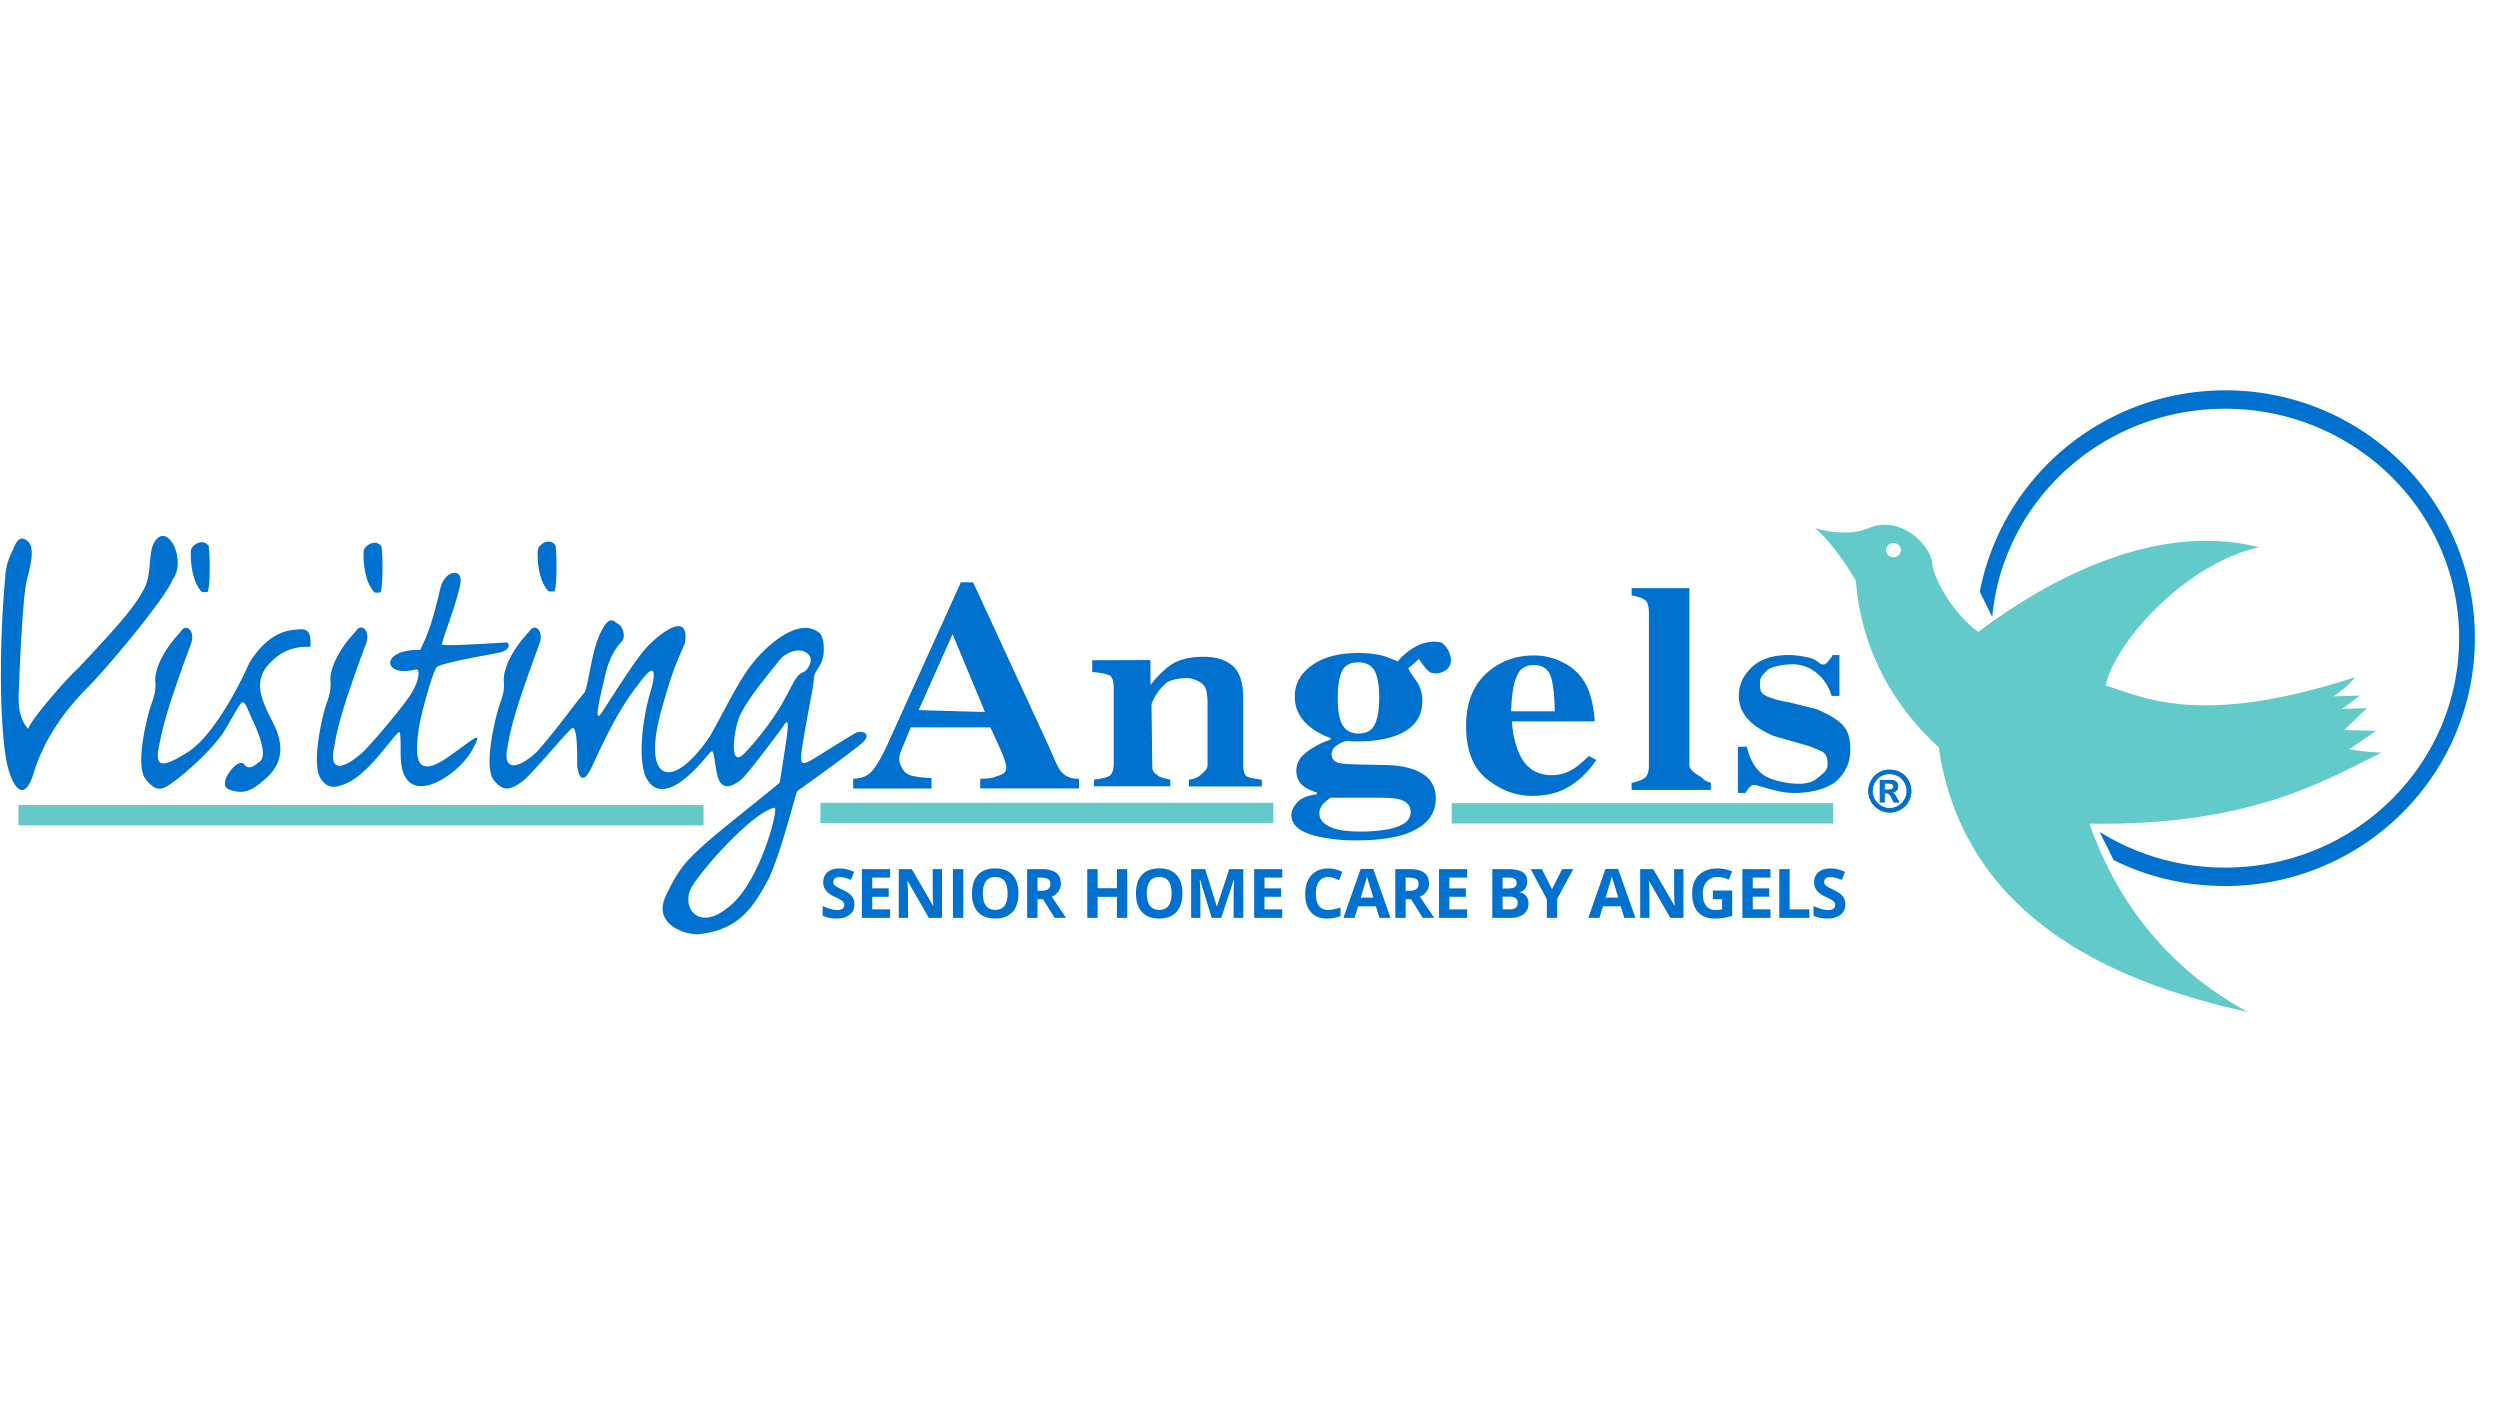 <svg xmlns="http://www.w3.org/2000/svg" width="123" height="69" viewBox="0 0 123 69"><g fill="none" fill-rule="evenodd"><g fill-rule="nonzero"><g><g><g><g><path fill="#62CBC9" d="M102.804 40.524c7.993.123 11.665-2.18 14.383-3.5-.699 0-1.605-.161-1.605-.161l1.322-.906-1.567-.038 1.114-1.076-1.237.038.906-.66-1.321.037s.576-.33 1.076-.944c-7.72 2.52-10.466.944-12.278.415.453-2.104 3.878-5.974 7.54-6.804-5.851-1.482-11.75 2.633-13.807 4.162-1.151-.821-2.18-2.51-2.265-3.379-.085-.868-1.482-2.312-3.01-1.774-1.2.576-2.766.038-2.766.038s.868.66 2.02 2.595c.17 2.312 1.076 5.446 4.077 8.201 1.321 9.07 9.853 11.826 15.213 13.024-5.162-2.793-7.06-7.163-7.795-9.268zm-9.645-13.108a.36.36 0 0 1-.369-.35c0-.198.17-.349.369-.349a.36.36 0 0 1 .368.35c0 .198-.17.349-.368.349z"/><path fill="#0071CE" d="m45.197 34.937 1.67-3.737 1.595 3.832-3.265-.095zm-3.228 3.86h3.86v-.519c-.387-.01-.812-.066-1-.122-.302-.095-.397-.265-.5-.472-.038-.076-.161-.312-.01-.708.075-.18.236-.576.49-1.19h3.917l.425.926c.094.207.17.387.227.528.084.246.132.425.132.538 0 .274-.293.359-.472.415-.18.066-.255.104-.812.123v.472h4.86v-.472c-.386.01-.688-.113-.896-.377-.208-.265-.368-.755-.793-1.661l-3.52-7.626h-.604l-3.605 7.965c-.302.67-.557 1.067-.736 1.284-.255.311-.538.387-.954.415v.481h-.009zm11.854-.443c.264-.028.66-.095.783-.198.123-.104.189-.302.189-.604v-3.71c0-.282-.047-.471-.151-.575-.104-.104-.595-.18-.906-.208v-.575l2.86-.01.009 1.237c.226-.33.726-.831 1.076-1.048.5-.302 1.104-.35 1.538-.35.613 0 1.095.152 1.434.454.34.302.51.83.51 1.576v3.265c0 .293.057.491.16.576.114.085.5.142.756.18v.33h-3.587v-.33c.255-.048.434-.114.529-.199.094-.085.349-.264.387-.462v-3.275c-.038-.406-.047-.444-.114-.595-.113-.273-.594-.472-.924-.472-.246 0-.774.066-.982.236-.208.17-.576.557-.736 1.057l.038 3.068c0 .283.179.349.273.434.095.085.35.15.614.198v.33h-3.756v-.33zm11.995-4.03c0-.566.066-1 .207-1.293.133-.302.406-.444.812-.444.368 0 .632.142.793.416.15.283.226.717.226 1.33 0 .576-.075 1.01-.217 1.312-.15.302-.415.444-.802.444-.425 0-.717-.198-.868-.595-.104-.264-.151-.651-.151-1.17zm-.906 5.69c0-.16.066-.32.189-.462a3.47 3.47 0 0 1 .349-.302h2.557c.529 0 .897.057 1.095.18a.583.583 0 0 1 .302.528c0 .406-.35.68-1.057.83a7.33 7.33 0 0 1-1.434.123c-.652 0-1.152-.075-1.492-.236-.34-.17-.51-.386-.51-.66zm-1.378.086c0 .5.434.859 1.312 1.057a8.47 8.47 0 0 0 1.887.189c.897 0 1.633-.085 2.228-.255 1.113-.33 1.68-.935 1.68-1.822 0-.68-.369-1.16-1.114-1.415-.387-.142-.868-.208-1.444-.217l-1.01-.02c-.142 0-.33-.009-.576-.018a3.564 3.564 0 0 1-.49-.038c-.151-.019-.274-.057-.359-.132a.406.406 0 0 1-.132-.32c0-.17.085-.322.255-.435.17-.123.33-.189.481-.217.094 0 .17 0 .217.01.047.009.151.009.311.009.718 0 1.331-.085 1.812-.255.925-.312 1.388-.897 1.388-1.746 0-.274-.057-.52-.16-.746-.114-.226-.482-.68-.53-.849 0 0 .416-.35.52-.462.472.698.557.736.963.707 1.142-.264.396-1.472.085-1.528-1.19-.218-2.086.943-2.086.943-.17-.066-.614-.264-.916-.32a5.417 5.417 0 0 0-1-.095c-.972 0-1.737.198-2.303.604-.566.406-.85.915-.85 1.529 0 .49.161.906.482 1.255.321.34.746.614 1.274.793v.085a4.138 4.138 0 0 0-1.113.566c-.378.264-.567.585-.567.963 0 .32.123.575.359.764.132.104.359.208.651.312v.085c-.462.056-.783.188-.963.396-.207.236-.292.434-.292.623zm10.816-5.106c.018-.746.103-1.312.264-1.699.15-.387.434-.575.85-.575.405 0 .67.17.81.5.133.34.208.925.218 1.774h-2.143zm-2.218.708c0 1.208.34 2.086 1.028 2.633.69.547 1.425.821 2.209.821.547 0 1.028-.085 1.453-.264.651-.283 1.227-.784 1.718-1.5l-.368-.199c-.302.293-.557.51-.755.632-.33.208-.69.312-1.067.312-.783 0-1.34-.387-1.651-1.17-.17-.416-.274-.907-.312-1.473h4.068c0-.132-.02-.32-.057-.566-.075-.52-.207-.953-.387-1.284a2.548 2.548 0 0 0-1.066-1.028 3.1 3.1 0 0 0-1.482-.368c-.915 0-1.708.302-2.36.906-.65.613-.971 1.463-.971 2.548zm8.154 2.812c.311-.066.528-.15.65-.255.133-.103.19-.311.19-.632v-7.474c0-.321-.057-.52-.18-.623-.122-.095-.34-.18-.67-.236v-.359h2.841v8.692c0 .321.481.529.604.623.123.094.132.18.453.255v.358h-3.898v-.349h.01zm5.228-1.774h.434c.151.67.444 1.142.86 1.416.424.273 1.226.405 1.67.405.405 0 .707-.084.896-.245.189-.16.538-.377.538-.642 0-.245.019-.462-.189-.641-.113-.095-.415-.199-.67-.312l-1.783-.51c-.614-.264-1.048-.556-1.312-.877a1.622 1.622 0 0 1-.406-1.114c0-.538.217-1 .642-1.397.424-.396 1.028-.594 1.793-.594.33 0 .689.047 1.066.141.434.114.406.321.67.321.132 0 .255-.198.302-.255a.543.543 0 0 0 .132-.207h.34v2.01h-.377c-.151-.472-.397-.85-.746-1.132a1.847 1.847 0 0 0-1.208-.425c-.359 0-1.029.113-1.208.283-.18.18-.359.34-.359.538 0 .16-.047.443.114.613.15.17.792.359 1.34.444l1.321.33c.538.227.925.453 1.17.67.416.368.491.812.491 1.34 0 .52-.17 1-.594 1.444-.425.444-1.312.67-2.152.67-.208 0-.425-.018-.633-.056a7.554 7.554 0 0 1-.792-.198l-.274-.076c-.094-.028-.16-.047-.18-.056-.018-.01-.056-.01-.084-.01a.309.309 0 0 0-.227.094c-.066.057-.141.16-.217.302h-.377V36.74h.01zm7.871 1.444a.85.85 0 0 1 .425.736.812.812 0 0 1-.113.415.839.839 0 0 1-.727.425.836.836 0 0 1-.415-.113.827.827 0 0 1-.312-.312.836.836 0 0 1 0-.84.825.825 0 0 1 .727-.415c.141 0 .283.038.415.104zm-.934-.18a.958.958 0 0 0-.387.388c-.095.17-.142.349-.142.528 0 .18.047.359.142.529a1.06 1.06 0 0 0 1.831 0 1.062 1.062 0 0 0 0-1.057.96.96 0 0 0-.387-.387 1.032 1.032 0 0 0-.52-.132.939.939 0 0 0-.537.132zm.273 1.473v-.453h.057c.066 0 .113.019.151.047a.64.64 0 0 1 .151.227l.094.179h.274l-.123-.227c-.047-.075-.075-.122-.084-.132a.938.938 0 0 0-.076-.085c-.019-.019-.047-.028-.075-.037a.323.323 0 0 0 .217-.104c.056-.057.075-.123.075-.208a.313.313 0 0 0-.038-.16.277.277 0 0 0-.103-.104.525.525 0 0 0-.17-.047h-.586v1.104h.236zm0-.934h.095c.123 0 .207.009.236.018.028.01.056.029.075.048.02.028.029.056.029.085 0 .028-.01.056-.029.085-.019.028-.037.047-.075.056a.979.979 0 0 1-.236.019h-.095v-.311z"/><path fill="#0071CE" d="M93.385 38.184a.85.85 0 0 1 .425.736.812.812 0 0 1-.113.415.839.839 0 0 1-.727.425.836.836 0 0 1-.415-.113.827.827 0 0 1-.312-.312.836.836 0 0 1 0-.84.825.825 0 0 1 .727-.415c.141 0 .283.038.415.104zm-.934-.18a.958.958 0 0 0-.387.388c-.095.17-.142.349-.142.528 0 .18.047.359.142.529a1.06 1.06 0 0 0 1.831 0 1.062 1.062 0 0 0 0-1.057.96.96 0 0 0-.387-.387 1.032 1.032 0 0 0-.52-.132.939.939 0 0 0-.537.132zm.273 1.473v-.453h.057c.066 0 .113.019.151.047a.64.64 0 0 1 .151.227l.094.179h.274l-.123-.227c-.047-.075-.075-.122-.084-.132a.938.938 0 0 0-.076-.085c-.019-.019-.047-.028-.075-.037a.323.323 0 0 0 .217-.104c.056-.057.075-.123.075-.208a.313.313 0 0 0-.038-.16.277.277 0 0 0-.103-.104.525.525 0 0 0-.17-.047h-.586v1.104h.236zm0-.934h.095c.123 0 .207.009.236.018.028.01.056.029.075.048.02.028.029.056.029.085 0 .028-.01.056-.029.085-.019.028-.037.047-.075.056a.979.979 0 0 1-.236.019h-.095v-.311z"/><path fill="#62CBC9" d="M71.424 39.515h18.771v1H71.424zm-31.059-.019h22.282v1H40.365zm-39.459.113h33.711v1H.906z"/><path fill="#0071CE" d="M.255 28.397c-.387 4.455-.18 8.183.132 9.353.311 1.17.859 1.67 1.274.264.585-1.887 1.765-3.303 2.661-4.2.906-.906 3.785-4.332 4.162-5.285.708-.906-.179-2.812-.84-1.934-.415.594-.113 1.651-.613 2.482-.444.792-1.048 1.529-3.18 3.794-.68.622-2.332 2.548-2.464 2.991-.604-.67-.462-1.651-.443-2.265.019-.613.17-4.266.377-5.068.208-.783.387-1.566.066-1.878-.358-.34-.566-.066-.717.321-.16.378-.35.614-.415 1.425zm9.117 3.341c.273-.642-.16-1.066-.425-.736-.264.33-.434.462-.783 1-.34.538-.529 1.067-.529 1.454.066.604-.104.925-.255 1.387-.141.462-.755 2.84-.207 3.501.538.661.802.52 1.35.133.537-.387 2.104-1.709 2.651-2.747.396-.66.623-1.132.755-1.18.132-.037.264.369.49.86.227.49.803 1.774.34 2.076-.32.264-.471.302-.622.236-.142-.067-.132-.302-.463-.123-.33.189-.934 1.047-.396 1.246.538.198 1 .17 1.614-.387.755-.585 1.246-1.425.604-2.766-.453-.953-1.227-2.114-.17-3.114.566-.595 1.227-.783 1.944-.755.057-.736-.16-.897-.566-.859-.406.038-1.425.029-2.435 1.642-.472 1.086-1.746 3.558-3.001 4.38-.935.585-1.652.953-1.482-.067.189-1.019.359-1.859 1.586-5.18zm.538-2.633c.084.047.188.019.301.019.114-.151.142-1.576.057-2.265-.292-.406-.84-.047-.878.226-.009.151-.047 1.388.52 2.02zm8.503.028c.085.047.189.02.302.02.113-.152.141-1.577.056-2.266-.292-.406-.84-.047-.877.217-.02.17-.047 1.406.519 2.03zm8.56-.056c.085.047.188.019.302.019.113-.151.141-1.577.056-2.265-.292-.406-.84-.048-.868.226-.028.16-.057 1.397.51 2.02zm-7.314 6.946c-.151-.095-1.36 1.906-2.52 2.472-.66.312-1.01.312-1.35-.17-.49-.698.066-3.038.208-3.5.141-.463.32-.784.255-1.388 0-.387.188-.916.528-1.454.34-.537.52-.67.783-1 .265-.33.69.104.425.736-1.227 3.322-1.397 4.162-1.576 5.181-.17 1.02.415 1.03 1.482.067.377-.378 2.02-2.266 2.406-2.954.359-.642.34-1.086.18-1.086-1.643.453-1.84-.99.198-.953.302-.66.528-1.057.99-3.039.227-.896 1.077-.99.992-.283-.16.99-.963 2.954-.916 3.058.047.104 2.841-.085 3.2-.104.179.123.085.396-.368.5-.463.104-2.898.5-3.096.727-.189.226-.812 2.388-.906 3.227-.085.84-.311 2.445 1.482 1.18 1.359-.962 1.736-1.368 1.189-.368-.642 1.236-3.247 3.001-3.511.651-.047-.368.01-1.33-.075-1.5zm22.423.047c-.34.189-1.283.783-1.859 1.142-.576.359-.774.462-.812.113-.037-.35.576-3.37.614-3.756.038-.396 0-.33.311-.83.312-.5.208-1.407-.01-1.586-.84-.727-2.16.208-3.02 1.151-.867.944-1.415 2.218-2.387 3.936-1.821 2.69-3.388 2.312-2.369-1.34.51-1.822.69-2.2 1.152-3.266.254-1.736-1.463-.302-2.02.368-.557.67-1.567 2.284-2.057 3.03-.491.755-.048-.944.16-1.85.208-.906.557-1.35.793-1.604.245-.265.047-.765-.151-.869-.198-.103-.406-.528-.859.378-.453.906-.557 2.284-.793 2.963-.453.51-1.274 1.708-2.35 2.926-.915.868-1.651.953-1.481-.066.17-1.02.349-1.86 1.576-5.181.273-.642-.16-1.067-.425-.736-.264.33-.434.462-.783 1-.34.538-.529 1.066-.529 1.453.066.604-.104.925-.255 1.388-.141.462-.764 2.888-.226 3.558.472.585.82.462 1.368.075.538-.387 2.37-2.67 2.51-2.652.227.038.218 1.16.218 1.85.066.585.292.972.726.057 1.237-2.737 1.907-3.577 2.492-4.323.5-.642.585-.406.538-.047-.057.472-.16.623-.359 1.5-.188.944-.377 2.398-.047 3.323.84 1.812 2.812-.718 3.105-1.057.293-.34.217-.123.415.906.19 1.028.84.613 1.18.349.33-.265 1.906-2.388 2.086-2.643.179-.255.207-.274.226-.028.02.245-.283 2.067-.396 2.803-.321.283-2.03 1.633-3.237 2.633-1.397 1.198-1.737 1.604-2.37 2.944-.631 1.34.831 1.87 1.53 1.888 2.142-.17 2.831-1.51 3.397-2.482.567-.972 1.274-3.719 1.53-4.558.358-.255 2.746-1.963 3.227-2.398.472-.415-.019-.65-.359-.462zm-6.304 8.607c-1.397 1.123-2.237.01-1.793-.953.538-.982 3.086-3.785 4.115-3.983.254-.047-.737 3.813-2.322 4.936zm3.397-11.316c-.198.293-.283.529-.707 1.274-.425.746-1.161 1.718-1.84 2.426-.69.708-.576-.69-.34-1.538.236-.86 1.462-2.275 2.066-3.049.17-.217.755-.651 1.274-.387.52.274.123.83-.018.935-.151.103-.227.047-.435.34zm70.311-14.156c-6.003 0-10.995 4.266-12.08 9.91l.613 1.236c.038-.416.104-.821.18-1.227 1.074-5.144 5.708-9.014 11.276-9.014 6.361 0 11.514 5.05 11.514 11.287 0 6.239-5.153 11.288-11.514 11.288a11.626 11.626 0 0 1-6.172-1.756l.689 1.388c1.652.82 3.51 1.274 5.483 1.274 6.786 0 12.288-5.455 12.288-12.194.01-6.738-5.493-12.193-12.278-12.193z"/></g><path fill="#0071CE" d="M41.314 42.727c.125 0 .244.015.357.044.113.03.232.071.355.125l-.164.395-.031-.012a2.278 2.278 0 0 0-.286-.098 1.062 1.062 0 0 0-.247-.03.334.334 0 0 0-.222.066.225.225 0 0 0-.077.176c0 .045.01.084.031.117a.332.332 0 0 0 .1.097c.03.02.085.051.167.092l.04.02.115.056c.224.108.378.215.461.323.083.107.125.24.125.396a.621.621 0 0 1-.234.512c-.156.124-.373.187-.65.187-.257 0-.483-.048-.68-.145v-.472l.037.016c.146.064.27.11.374.137.112.029.215.044.308.044a.445.445 0 0 0 .257-.064c.06-.043.089-.106.089-.19a.204.204 0 0 0-.04-.126.427.427 0 0 0-.115-.106 2.864 2.864 0 0 0-.311-.162 1.502 1.502 0 0 1-.33-.199.731.731 0 0 1-.175-.221.63.63 0 0 1-.066-.296c0-.212.072-.379.216-.5.144-.121.342-.182.596-.182zm2.473.034v.417h-.873v.527h.812v.416h-.812v.619h.873v.42h-1.382v-2.399h1.382zm.887 2.399v-1.129c0-.136-.01-.365-.03-.686h.014L45.7 45.16h.647v-2.399h-.458v1.208c.003.133.011.33.025.589h-.012l-1.042-1.797h-.641v2.399h.454zm2.719 0v-2.399h-.509v2.399h.509zm1.572.033c.367 0 .65-.107.846-.32.197-.213.296-.519.296-.916 0-.398-.098-.703-.293-.915-.195-.212-.477-.318-.846-.318s-.652.105-.849.315c-.197.211-.296.516-.296.915 0 .4.098.706.295.919.197.213.48.32.847.32zm0-.427c-.203 0-.355-.068-.456-.203-.102-.136-.153-.338-.153-.606 0-.268.051-.47.154-.606.103-.136.256-.204.458-.204.404 0 .605.27.605.81s-.203.81-.608.81zm2.08.394v-.92h.27l.573.92h.565a92.57 92.57 0 0 1-.706-1.045.778.778 0 0 0 .33-.258.636.636 0 0 0 .117-.377c0-.242-.079-.422-.235-.54-.156-.12-.398-.179-.724-.179h-.699v2.399h.51zm.164-1.334h-.164v-.648h.154c.164 0 .286.024.364.072.078.048.117.13.117.243 0 .115-.038.2-.115.253-.076.053-.195.08-.356.08zm2.793 1.334v-1.035h.95v1.035h.507v-2.399h-.507v.94h-.95v-.94h-.509v2.399h.509zm3.03.033c.367 0 .65-.107.846-.32.197-.213.296-.519.296-.916 0-.398-.098-.703-.293-.915-.195-.212-.477-.318-.846-.318-.368 0-.651.105-.849.315-.197.211-.296.516-.296.915 0 .4.098.706.295.919.197.213.48.32.847.32zm0-.427c-.202 0-.354-.068-.456-.203-.102-.136-.153-.338-.153-.606 0-.268.052-.47.154-.606.103-.136.256-.204.458-.204.404 0 .606.27.606.81s-.203.81-.61.81zm2.026.394v-1.116c0-.128-.01-.383-.031-.766h.015l.577 1.882h.466l.619-1.879h.014c-.013.302-.02.488-.022.558l-.002.186v1.135h.474v-2.399h-.692l-.602 1.835h-.01l-.568-1.835h-.692v2.399h.454zm4.028 0v-.42h-.873v-.619h.812v-.416h-.812v-.527h.873v-.417h-1.381v2.399h1.381zm2.21.033c.243 0 .463-.041.66-.123v-.427c-.24.084-.444.127-.612.127-.402 0-.603-.268-.603-.803 0-.257.053-.457.158-.601a.518.518 0 0 1 .445-.216c.087 0 .176.016.267.048.09.032.181.069.27.111l.165-.413a1.611 1.611 0 0 0-.702-.169c-.229 0-.428.05-.598.15-.17.1-.3.244-.392.432-.09.187-.136.406-.136.655 0 .396.093.7.277.911.185.212.452.318.801.318zm1.349-.033.174-.57h.874l.174.57h.548l-.85-2.408h-.622l-.846 2.408h.548zm.927-.998h-.625c.17-.552.274-.898.31-1.038.008.04.023.093.043.16l.02.068.038.122.214.688zm1.586.998v-.92h.27l.573.92h.565a92.57 92.57 0 0 1-.706-1.045.772.772 0 0 0 .33-.258.636.636 0 0 0 .117-.377c0-.242-.079-.422-.235-.54-.156-.12-.398-.179-.724-.179h-.698v2.399h.508zm.164-1.334h-.164v-.648h.154c.164 0 .286.024.364.072.078.048.117.13.117.243 0 .115-.038.2-.115.253-.076.053-.195.08-.356.08zm2.86 1.334v-.42h-.873v-.619h.812v-.416h-.812v-.527h.873v-.417H70.8v2.399h1.38zm2.136 0c.271 0 .486-.061.644-.184a.61.61 0 0 0 .237-.512.619.619 0 0 0-.1-.37.529.529 0 0 0-.33-.19v-.017a.407.407 0 0 0 .269-.166c.067-.092.1-.21.1-.353 0-.21-.076-.365-.23-.461-.154-.097-.4-.146-.74-.146h-.747v2.399h.897zm-.093-1.449h-.296v-.533h.268c.145 0 .252.02.319.06.067.04.1.106.1.198 0 .098-.03.169-.092.211-.062.043-.162.064-.3.064zm.036 1.029h-.332v-.625h.315c.285 0 .427.1.427.299 0 .11-.033.192-.1.246-.067.053-.17.08-.31.08zm2.35.42v-.934l.795-1.465h-.548l-.5.988-.498-.988h-.55l.795 1.482v.917h.505zm2.081 0 .174-.57h.875l.174.57h.547l-.85-2.408h-.621l-.847 2.408h.548zm.927-.998h-.625c.17-.552.274-.898.31-1.038.009.04.023.093.044.16.02.069.11.361.271.878zm4.89-1.435c.245 0 .483.05.711.148l-.169.406-.035-.016a1.186 1.186 0 0 0-.51-.115.678.678 0 0 0-.53.222c-.132.147-.198.346-.198.595 0 .26.054.46.16.597.107.137.262.206.465.206.106 0 .214-.011.324-.033v-.5h-.455v-.424h.952v1.244l-.051.016a2.745 2.745 0 0 1-.385.09c-.136.02-.275.03-.417.03-.362 0-.639-.107-.83-.32-.19-.212-.286-.517-.286-.916 0-.387.11-.689.332-.905.222-.217.529-.325.921-.325zm5.556 0c.125 0 .244.015.357.044.113.03.232.071.355.125l-.164.395-.031-.012a2.278 2.278 0 0 0-.286-.098 1.062 1.062 0 0 0-.247-.03.334.334 0 0 0-.222.066.228.228 0 0 0-.077.176c0 .045.01.084.032.117.02.034.053.066.099.097.03.02.085.051.167.092l.04.02.115.056c.224.108.378.215.461.323.083.107.125.24.125.396a.621.621 0 0 1-.234.512c-.156.124-.373.187-.65.187-.256 0-.483-.048-.68-.145v-.472l.037.016c.146.064.27.11.374.137.112.029.215.044.308.044a.443.443 0 0 0 .257-.064.218.218 0 0 0 .09-.19.21.21 0 0 0-.04-.126.432.432 0 0 0-.116-.106 2.818 2.818 0 0 0-.31-.162 1.478 1.478 0 0 1-.33-.199.735.735 0 0 1-.176-.221.63.63 0 0 1-.066-.296c0-.212.072-.379.216-.5.144-.121.343-.182.596-.182zm-8.726.034 1.041 1.797h.012l-.002-.037c-.015-.292-.023-.5-.023-.624V42.76h.458v2.399h-.646l-1.044-1.815h-.015l.003.038c.019.301.029.517.029.648v1.129h-.455V42.76h.642zm5.77 0v.417h-.873v.527h.812v.416h-.812v.619h.873v.42h-1.382v-2.399h1.382zm.942 0v1.979h.973v.42h-1.482v-2.399h.509z"/></g></g></g></g></g></svg>